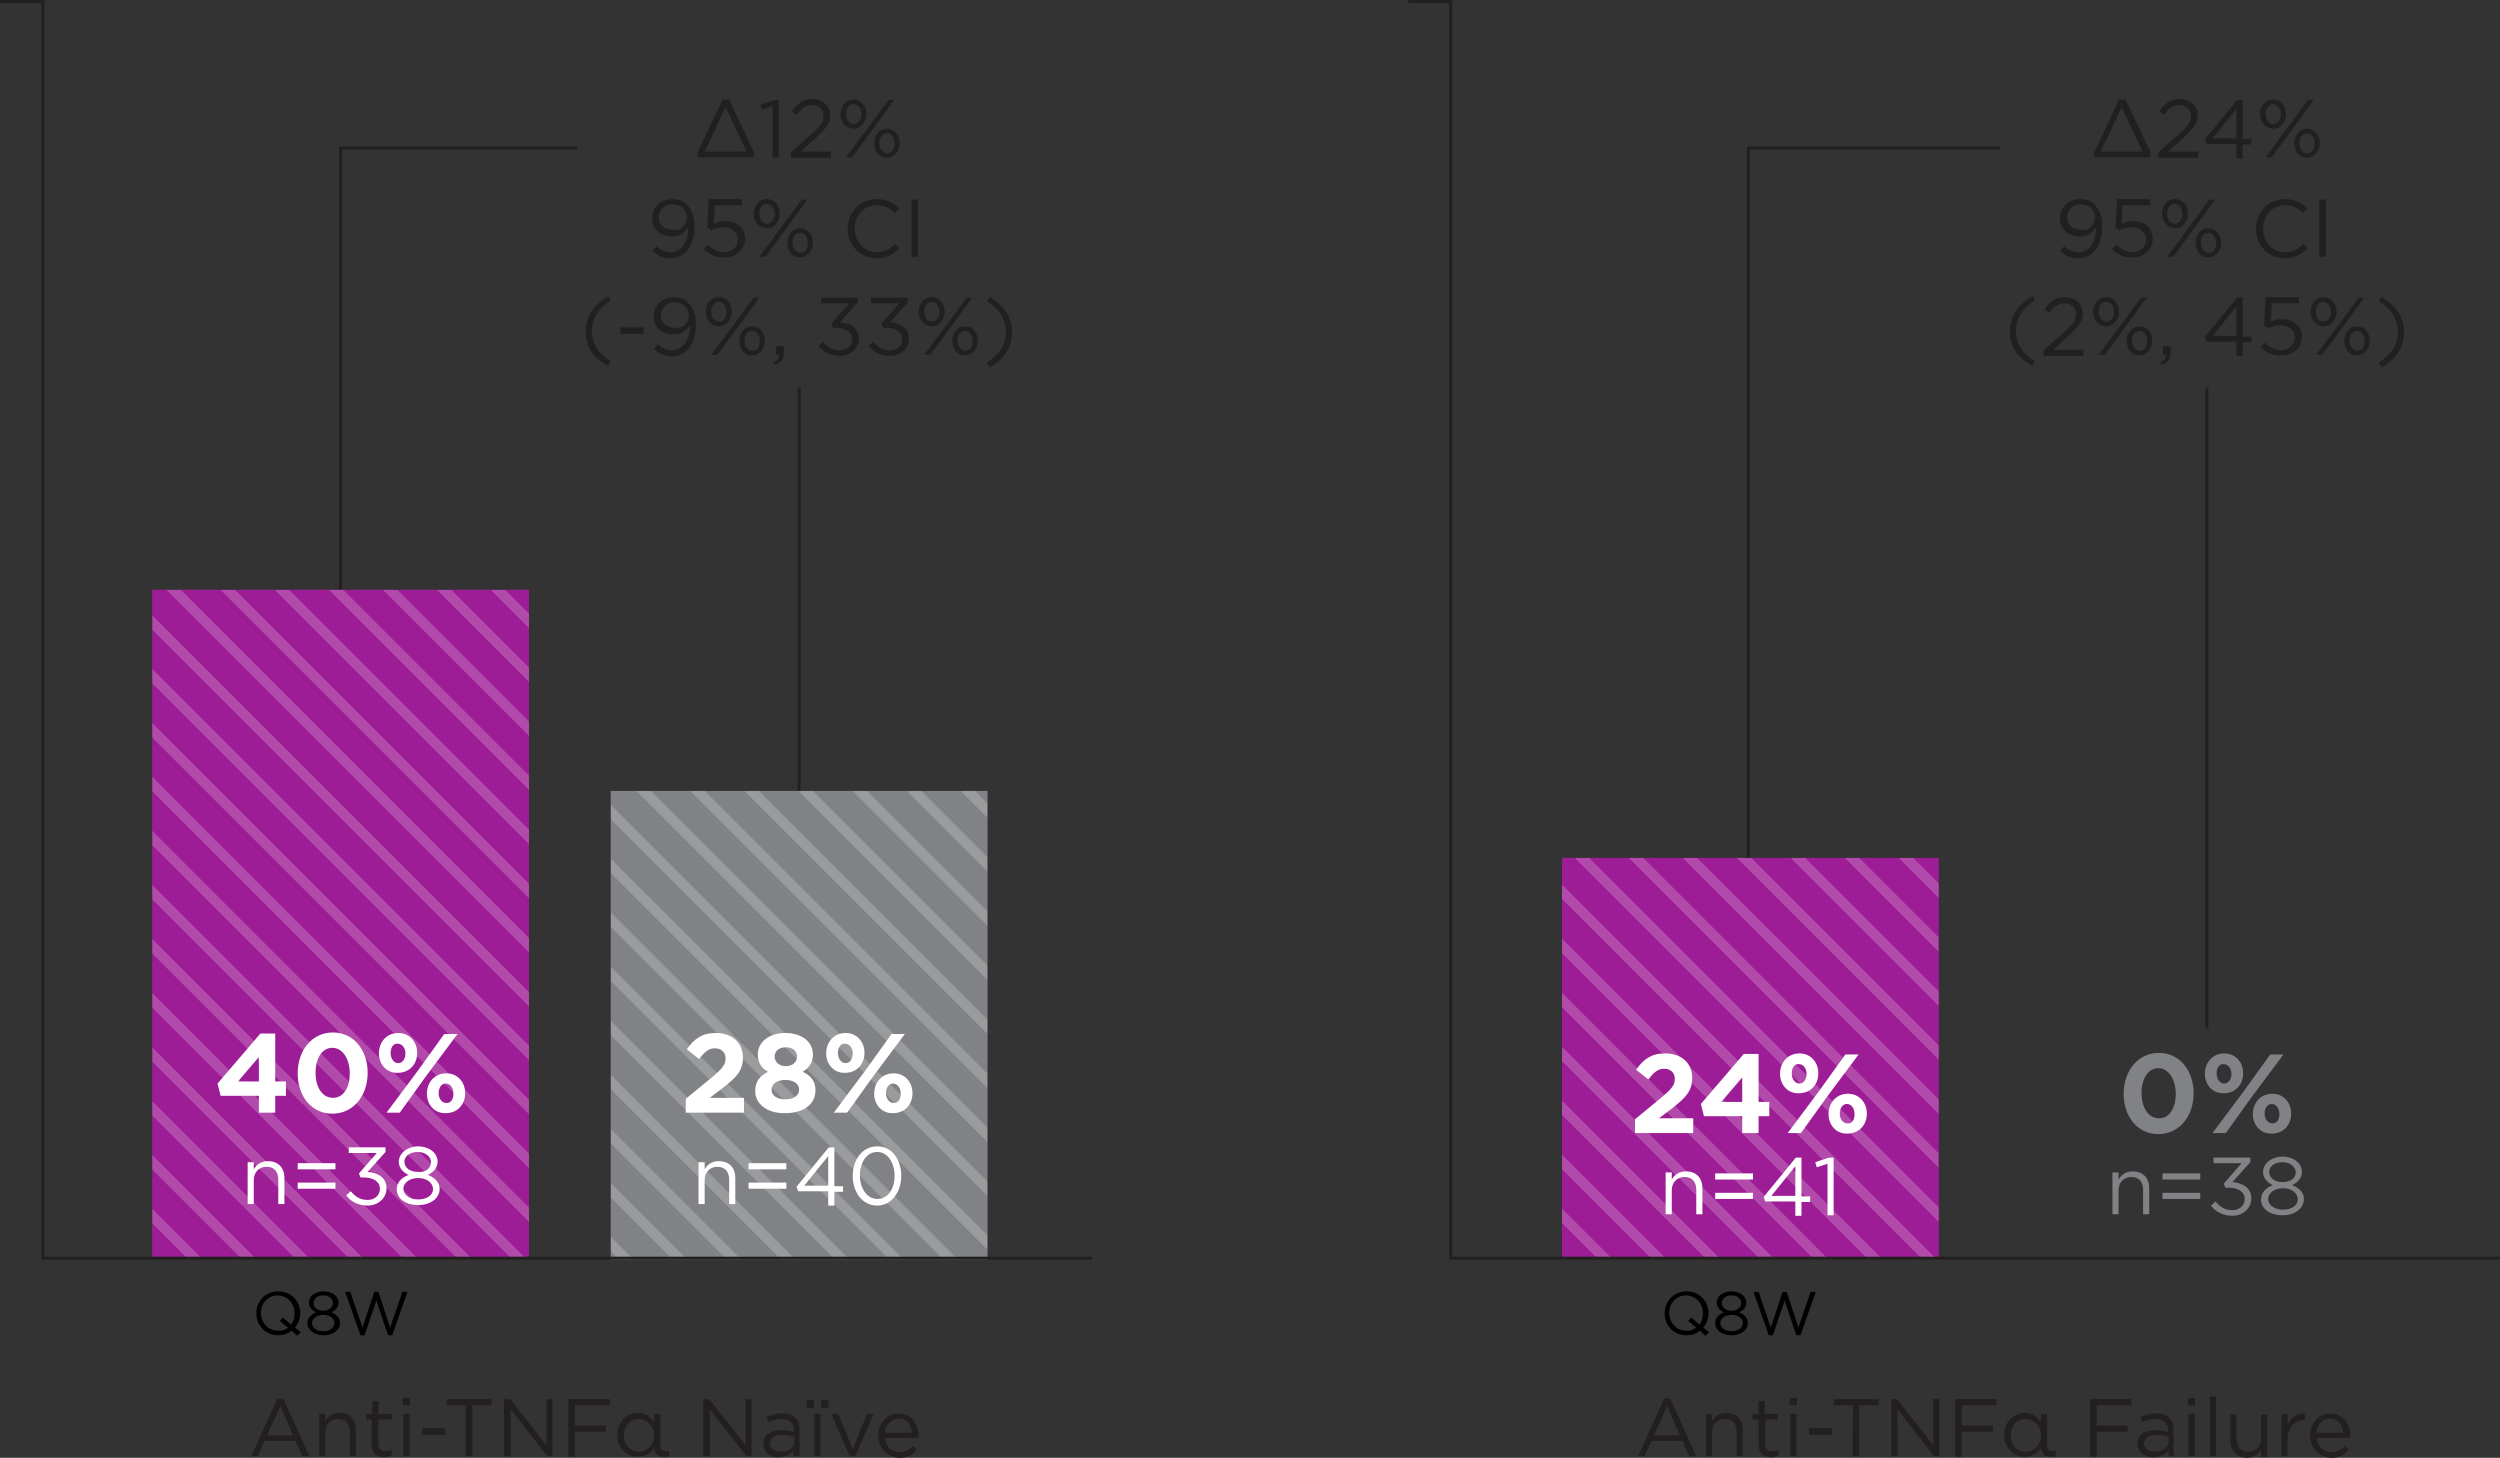 <?xml version="1.0" encoding="utf-8"?>
<!-- Generator: Adobe Illustrator 27.7.0, SVG Export Plug-In . SVG Version: 6.00 Build 0)  -->
<svg version="1.1" id="Layer_1" xmlns="http://www.w3.org/2000/svg" xmlns:xlink="http://www.w3.org/1999/xlink" x="0px" y="0px"
	 viewBox="0 0 489.6 285.5" style="enable-background:new 0 0 489.6 285.5;" xml:space="preserve">
<rect x="0" y="0" width="489.6" height="285.5" fill="#333333" stroke="none"/>
<style type="text/css">
	.st0{fill:none;stroke:#221F1F;stroke-width:0.574;stroke-miterlimit:10;}
	.st1{clip-path:url(#SVGID_00000096771311918646260280000011343262498175309237_);}
	.st2{clip-path:url(#SVGID_00000065072339608045858340000002411362623994166153_);fill:#9D1D96;}
	.st3{opacity:0.2;clip-path:url(#SVGID_00000149356164047588474750000012465373766986399118_);}
	.st4{fill:none;stroke:#FFFFFF;stroke-width:2;stroke-miterlimit:10;}
	.st5{fill:none;stroke:#221F1F;stroke-width:0.576;stroke-miterlimit:10;}
	.st6{fill:#221F1F;}
	.st7{fill:#FFFFFF;}
	.st8{clip-path:url(#SVGID_00000011016918693232057440000007640862219727591841_);}
	.st9{clip-path:url(#SVGID_00000024714866029688832370000006225419638308580515_);fill:#808285;}
	.st10{opacity:0.2;clip-path:url(#SVGID_00000098217685258202933920000009525641278112544936_);}
	.st11{fill:none;stroke:#221F1F;stroke-width:0.574;stroke-miterlimit:10;}
	.st12{clip-path:url(#SVGID_00000166675645971834082350000013480185497711101872_);}
	.st13{clip-path:url(#SVGID_00000137109246615802031790000007715699825389864084_);fill:#9D1D96;}
	.st14{opacity:0.2;clip-path:url(#SVGID_00000091728718594860558190000009807193268753469322_);}
	.st15{fill:#808285;}
	.st16{fill:#231F20;}
</style>
<g>
	<g>
		<polyline class="st0" points="66.7,199.5 66.7,29 113.1,29 		"/>
		<g>
			<g>
				<defs>
					<rect id="SVGID_1_" x="29.8" y="115.5" width="73.8" height="131.2"/>
				</defs>
				<clipPath id="SVGID_00000101101119056563819450000016370310907714298498_">
					<use xlink:href="#SVGID_1_"  style="overflow:visible;"/>
				</clipPath>
				<g style="clip-path:url(#SVGID_00000101101119056563819450000016370310907714298498_);">
					<g>
						<defs>
							<rect id="SVGID_00000058567482597725824370000011492410164330456980_" x="-13.8" y="22.9" width="223.5" height="223.5"/>
						</defs>
						<clipPath id="SVGID_00000090255895102119446210000015423910535224784513_">
							<use xlink:href="#SVGID_00000058567482597725824370000011492410164330456980_"  style="overflow:visible;"/>
						</clipPath>
						
							<rect x="-13.8" y="22.9" style="clip-path:url(#SVGID_00000090255895102119446210000015423910535224784513_);fill:#9D1D96;" width="223.5" height="223.5"/>
					</g>
					<g>
						<defs>
							<rect id="SVGID_00000096059594526328631410000003251851666370910605_" x="-13.8" y="22.9" width="223.5" height="223.5"/>
						</defs>
						<clipPath id="SVGID_00000019654250262322307000000016986344645134708377_">
							<use xlink:href="#SVGID_00000096059594526328631410000003251851666370910605_"  style="overflow:visible;"/>
						</clipPath>
						<g style="opacity:0.2;clip-path:url(#SVGID_00000019654250262322307000000016986344645134708377_);">
							<line class="st4" x1="24.9" y1="-158" x2="476.4" y2="293.5"/>
							<line class="st4" x1="19.6" y1="-152.7" x2="471.2" y2="298.8"/>
							<line class="st4" x1="14.3" y1="-147.5" x2="465.9" y2="304.1"/>
							<line class="st4" x1="9" y1="-142.2" x2="460.6" y2="309.4"/>
							<line class="st4" x1="3.8" y1="-136.9" x2="455.3" y2="314.6"/>
							<line class="st4" x1="-1.5" y1="-131.6" x2="450" y2="319.9"/>
							<line class="st4" x1="-6.8" y1="-126.3" x2="444.7" y2="325.2"/>
							<line class="st4" x1="-12.1" y1="-121" x2="439.4" y2="330.5"/>
							<line class="st4" x1="-17.4" y1="-115.7" x2="434.1" y2="335.8"/>
							<line class="st4" x1="-22.7" y1="-110.4" x2="428.8" y2="341.1"/>
							<line class="st4" x1="-28" y1="-105.1" x2="423.6" y2="346.4"/>
							<line class="st4" x1="-33.3" y1="-99.9" x2="418.3" y2="351.7"/>
							<line class="st4" x1="-38.5" y1="-94.6" x2="413" y2="357"/>
							<line class="st4" x1="-43.8" y1="-89.3" x2="407.7" y2="362.2"/>
							<line class="st4" x1="-49.1" y1="-84" x2="402.4" y2="367.5"/>
							<line class="st4" x1="-54.4" y1="-78.7" x2="397.1" y2="372.8"/>
							<line class="st4" x1="-59.7" y1="-73.4" x2="391.8" y2="378.1"/>
							<line class="st4" x1="-65" y1="-68.1" x2="386.5" y2="383.4"/>
							<line class="st4" x1="-70.3" y1="-62.8" x2="381.3" y2="388.7"/>
							<line class="st4" x1="-75.6" y1="-57.6" x2="376" y2="394"/>
							<line class="st4" x1="-80.8" y1="-52.3" x2="370.7" y2="399.3"/>
							<line class="st4" x1="-86.1" y1="-47" x2="365.4" y2="404.5"/>
							<line class="st4" x1="-91.4" y1="-41.7" x2="360.1" y2="409.8"/>
							<line class="st4" x1="-96.7" y1="-36.4" x2="354.8" y2="415.1"/>
							<line class="st4" x1="-102" y1="-31.1" x2="349.5" y2="420.4"/>
							<line class="st4" x1="-107.3" y1="-25.8" x2="344.2" y2="425.7"/>
							<line class="st4" x1="-112.6" y1="-20.5" x2="338.9" y2="431"/>
							<line class="st4" x1="-117.9" y1="-15.3" x2="333.7" y2="436.3"/>
							<line class="st4" x1="-123.2" y1="-10" x2="328.4" y2="441.6"/>
							<line class="st4" x1="-128.4" y1="-4.7" x2="323.1" y2="446.9"/>
							<line class="st4" x1="-133.7" y1="0.6" x2="317.8" y2="452.1"/>
							<line class="st4" x1="-139" y1="5.9" x2="312.5" y2="457.4"/>
							<line class="st4" x1="-144.3" y1="11.2" x2="307.2" y2="462.7"/>
							<line class="st4" x1="-149.6" y1="16.5" x2="301.9" y2="468"/>
							<line class="st4" x1="-154.9" y1="21.8" x2="296.6" y2="473.3"/>
							<line class="st4" x1="-160.2" y1="27.1" x2="291.4" y2="478.6"/>
							<line class="st4" x1="-165.5" y1="32.3" x2="286.1" y2="483.9"/>
							<line class="st4" x1="-170.7" y1="37.6" x2="280.8" y2="489.2"/>
							<line class="st4" x1="-176" y1="42.9" x2="275.5" y2="494.4"/>
							<line class="st4" x1="-181.3" y1="48.2" x2="270.2" y2="499.7"/>
							<line class="st4" x1="-186.6" y1="53.5" x2="264.9" y2="505"/>
							<line class="st4" x1="-191.9" y1="58.8" x2="259.6" y2="510.3"/>
							<line class="st4" x1="-197.2" y1="64.1" x2="254.3" y2="515.6"/>
						</g>
					</g>
				</g>
			</g>
		</g>
		<line class="st5" x1="156.5" y1="195.6" x2="156.5" y2="75.9"/>
		<g>
			<path class="st6" d="M134.8,44.7v-0.2c-0.7,1.1-1.7,1.8-3.2,1.8c-2.3,0-3.9-1.5-3.9-3.5l0,0c0-2.1,1.6-3.8,4-3.8
				c1.3,0,2.2,0.4,2.9,1.2c0.8,0.8,1.4,2.1,1.4,4.3l0,0c0,3.6-1.9,6.1-4.7,6.1c-1.5,0-2.5-0.6-3.5-1.4l0.7-1
				c0.9,0.8,1.8,1.2,2.8,1.2C133.6,49.4,134.8,47.1,134.8,44.7z M134.5,42.6L134.5,42.6c0-1.5-1.2-2.6-2.8-2.6s-2.7,1.2-2.7,2.6l0,0
				c0,1.4,1.1,2.4,2.8,2.4C133.5,45.2,134.5,43.9,134.5,42.6z"/>
			<path class="st6" d="M137.8,48.8l0.8-0.9c1,0.9,2,1.5,3.2,1.5c1.6,0,2.7-1.1,2.7-2.5l0,0c0-1.4-1.2-2.4-2.8-2.4
				c-0.9,0-1.7,0.3-2.4,0.6l-0.8-0.6l0.3-5.5h6.5v1.2H140l-0.2,3.6c0.7-0.3,1.3-0.5,2.2-0.5c2.2,0,3.9,1.3,3.9,3.4l0,0
				c0,2.2-1.7,3.7-4,3.7C140.2,50.5,138.8,49.8,137.8,48.8z"/>
			<path class="st6" d="M147.6,41.9L147.6,41.9c0-1.6,1-2.9,2.6-2.9c1.5,0,2.5,1.3,2.5,2.8l0,0c0,1.5-1,2.9-2.5,2.9
				S147.6,43.4,147.6,41.9z M148.7,41.8L148.7,41.8c0,1.2,0.7,2,1.5,2c0.9,0,1.5-0.9,1.5-1.9l0,0c0-1.1-0.7-2-1.5-2
				C149.2,39.9,148.7,40.8,148.7,41.8z M157,39.1h1.1l-4.3,5.9l-3.9,5.3h-1.2l4.3-5.8L157,39.1z M154.2,47.6L154.2,47.6
				c0-1.6,1-2.9,2.5-2.9s2.5,1.3,2.5,2.8l0,0c0,1.5-1,2.9-2.5,2.9C155.2,50.5,154.2,49.1,154.2,47.6z M158.2,47.6L158.2,47.6
				c0-1.2-0.7-2-1.5-2c-0.9,0-1.5,0.9-1.5,1.9l0,0c0,1.1,0.7,2,1.5,2C157.6,49.6,158.2,48.7,158.2,47.6z"/>
			<path class="st6" d="M166,44.8L166,44.8c0-3.2,2.4-5.8,5.7-5.8c2,0,3.2,0.7,4.4,1.8l-0.9,0.9c-0.9-0.9-2-1.5-3.5-1.5
				c-2.5,0-4.3,2-4.3,4.6l0,0c0,2.6,1.9,4.6,4.3,4.6c1.5,0,2.5-0.6,3.6-1.6l0.8,0.8c-1.2,1.2-2.4,2-4.5,2
				C168.4,50.5,166,48,166,44.8z"/>
			<path class="st6" d="M178.5,39.1h1.3v11.2h-1.3V39.1z"/>
			<path class="st6" d="M114.7,64.9c0-2.9,1.6-5.2,4.4-6.9l0.5,0.8c-2.4,1.6-3.7,3.5-3.7,6c0,2.5,1.3,4.5,3.7,6l-0.5,0.8
				C116.2,70.2,114.7,67.9,114.7,64.9z"/>
			<path class="st6" d="M121.5,64.1h4.5v1.3h-4.5V64.1z"/>
			<path class="st6" d="M135.1,63.9v-0.2c-0.7,1.1-1.7,1.8-3.2,1.8c-2.3,0-3.9-1.5-3.9-3.5l0,0c0-2.1,1.6-3.8,4-3.8
				c1.3,0,2.2,0.4,2.9,1.2c0.8,0.8,1.4,2.1,1.4,4.3l0,0c0,3.6-1.9,6.1-4.7,6.1c-1.5,0-2.5-0.6-3.5-1.4l0.7-1
				c0.9,0.8,1.8,1.2,2.8,1.2C133.9,68.6,135.1,66.3,135.1,63.9z M134.9,61.8L134.9,61.8c0-1.5-1.2-2.6-2.8-2.6s-2.7,1.2-2.7,2.6l0,0
				c0,1.4,1.1,2.4,2.8,2.4C133.8,64.4,134.9,63.1,134.9,61.8z"/>
			<path class="st6" d="M138.2,61.1L138.2,61.1c0-1.6,1-2.9,2.6-2.9c1.5,0,2.5,1.3,2.5,2.8l0,0c0,1.5-1,2.9-2.5,2.9
				S138.2,62.6,138.2,61.1z M139.3,61L139.3,61c0,1.2,0.7,2,1.5,2c0.9,0,1.5-0.9,1.5-1.9l0,0c0-1.1-0.7-2-1.5-2
				C139.9,59.1,139.3,60,139.3,61z M147.6,58.3h1.1l-4.3,5.9l-3.9,5.3h-1.2l4.3-5.8L147.6,58.3z M144.8,66.8L144.8,66.8
				c0-1.6,1-2.9,2.5-2.9s2.5,1.3,2.5,2.8l0,0c0,1.5-1,2.9-2.5,2.9C145.8,69.7,144.8,68.3,144.8,66.8z M148.8,66.8L148.8,66.8
				c0-1.2-0.7-2-1.5-2c-0.9,0-1.5,0.9-1.5,1.9l0,0c0,1.1,0.7,2,1.5,2C148.3,68.8,148.8,67.9,148.8,66.8z"/>
			<path class="st6" d="M151.5,70.9c0.8-0.3,1.1-0.7,1.1-1.4H152v-1.7h1.5v1.4c0,1.3-0.6,1.9-1.8,2.2L151.5,70.9z"/>
			<path class="st6" d="M160.3,67.7l0.9-0.8c0.9,1.1,1.9,1.7,3.3,1.7c1.4,0,2.4-0.9,2.4-2.2l0,0c0-1.4-1.3-2.2-3.1-2.2h-0.7
				l-0.3-0.8l3.5-4h-5.5v-1.1h7.2v0.9l-3.5,3.9c2,0.2,3.7,1.1,3.7,3.2l0,0c0,2-1.7,3.4-3.7,3.4C162.6,69.7,161.2,68.9,160.3,67.7z"
				/>
			<path class="st6" d="M170.1,67.7l0.9-0.8c0.9,1.1,1.9,1.7,3.3,1.7c1.4,0,2.4-0.9,2.4-2.2l0,0c0-1.4-1.3-2.2-3.1-2.2h-0.7
				l-0.3-0.8l3.5-4h-5.5v-1.1h7.2v0.9l-3.5,3.9c2,0.2,3.7,1.1,3.7,3.2l0,0c0,2-1.7,3.4-3.7,3.4C172.4,69.7,171,68.9,170.1,67.7z"/>
			<path class="st6" d="M179.9,61.1L179.9,61.1c0-1.6,1-2.9,2.6-2.9c1.5,0,2.5,1.3,2.5,2.8l0,0c0,1.5-1,2.9-2.5,2.9
				S179.9,62.6,179.9,61.1z M181,61L181,61c0,1.2,0.7,2,1.5,2c0.9,0,1.5-0.9,1.5-1.9l0,0c0-1.1-0.7-2-1.5-2
				C181.5,59.1,181,60,181,61z M189.3,58.3h1.1l-4.3,5.9l-3.9,5.3H181l4.3-5.8L189.3,58.3z M186.5,66.8L186.5,66.8
				c0-1.6,1-2.9,2.5-2.9s2.5,1.3,2.5,2.8l0,0c0,1.5-1,2.9-2.5,2.9C187.5,69.7,186.5,68.3,186.5,66.8z M190.5,66.8L190.5,66.8
				c0-1.2-0.7-2-1.5-2c-0.9,0-1.5,0.9-1.5,1.9l0,0c0,1.1,0.7,2,1.5,2C189.9,68.8,190.5,67.9,190.5,66.8z"/>
			<path class="st6" d="M193.3,71c2.4-1.6,3.7-3.5,3.7-6c0-2.5-1.3-4.5-3.7-6l0.5-0.8c2.8,1.6,4.4,3.9,4.4,6.9c0,3-1.6,5.2-4.4,6.9
				L193.3,71z"/>
		</g>
		<g>
			<g>
				<g>
					<path class="st7" d="M50.7,214.6h-7.5l-0.6-2.4l8.4-9.8h2.9v9.4H56v2.8h-2.1v3.3h-3.2V214.6z M50.7,211.8V207l-4.1,4.8H50.7z"
						/>
					<path class="st7" d="M58.3,210.2L58.3,210.2c0-4.5,2.8-8,6.9-8c4.1,0,6.8,3.5,6.8,7.9l0,0c0,4.5-2.8,8-6.9,8
						C61,218.1,58.3,214.7,58.3,210.2z M68.5,210.2L68.5,210.2c0-2.8-1.4-5-3.4-5c-2,0-3.3,2-3.3,4.9l0,0c0,2.8,1.3,4.9,3.4,4.9
						C67.3,215,68.5,213,68.5,210.2z"/>
					<path class="st7" d="M74.2,206.3L74.2,206.3c0-2.2,1.5-4,3.8-4c2.2,0,3.7,1.7,3.7,3.9l0,0c0,2.2-1.5,3.9-3.8,3.9
						C75.7,210.2,74.2,208.4,74.2,206.3z M87,202.5h2.6l-6.2,8.3l-5.1,7.1h-2.6l6.2-8.3L87,202.5z M76.5,206.2L76.5,206.2
						c0,1.1,0.6,2,1.5,2c0.9,0,1.4-0.9,1.4-1.9l0,0c0-1-0.6-1.9-1.5-1.9C77,204.3,76.5,205.2,76.5,206.2z M83.6,214.2L83.6,214.2
						c0-2.2,1.5-4,3.8-4c2.2,0,3.7,1.7,3.7,3.9l0,0c0,2.2-1.5,3.9-3.8,3.9C85.1,218.1,83.6,216.3,83.6,214.2z M88.8,214.2
						L88.8,214.2c0-1.1-0.6-2-1.5-2c-0.9,0-1.4,0.9-1.4,1.9l0,0c0,1,0.6,1.9,1.5,1.9C88.3,216.1,88.8,215.2,88.8,214.2z"/>
				</g>
			</g>
		</g>
		<g>
			<g>
				<defs>
					<rect id="SVGID_00000043437794490020798180000016066946743317513142_" x="119.6" y="154.9" width="73.8" height="91.8"/>
				</defs>
				<clipPath id="SVGID_00000139990885995132569480000004000859496464197537_">
					<use xlink:href="#SVGID_00000043437794490020798180000016066946743317513142_"  style="overflow:visible;"/>
				</clipPath>
				<g style="clip-path:url(#SVGID_00000139990885995132569480000004000859496464197537_);">
					<g>
						<defs>
							<rect id="SVGID_00000165950124627340118480000004744725443684782492_" x="49.8" y="23.2" width="223.5" height="223.5"/>
						</defs>
						<clipPath id="SVGID_00000166647388925544601950000001669864549749913755_">
							<use xlink:href="#SVGID_00000165950124627340118480000004744725443684782492_"  style="overflow:visible;"/>
						</clipPath>
						
							<rect x="49.8" y="23.2" style="clip-path:url(#SVGID_00000166647388925544601950000001669864549749913755_);fill:#808285;" width="223.5" height="223.5"/>
					</g>
					<g>
						<defs>
							<rect id="SVGID_00000073719043557690741180000016062981560944660106_" x="49.8" y="23.2" width="223.5" height="223.5"/>
						</defs>
						<clipPath id="SVGID_00000025408514731238410160000011078494413073394587_">
							<use xlink:href="#SVGID_00000073719043557690741180000016062981560944660106_"  style="overflow:visible;"/>
						</clipPath>
						<g style="opacity:0.2;clip-path:url(#SVGID_00000025408514731238410160000011078494413073394587_);">
							<line class="st4" x1="88.5" y1="-157.6" x2="540" y2="293.9"/>
							<line class="st4" x1="83.2" y1="-152.4" x2="534.7" y2="299.2"/>
							<line class="st4" x1="77.9" y1="-147.1" x2="529.5" y2="304.5"/>
							<line class="st4" x1="72.6" y1="-141.8" x2="524.2" y2="309.7"/>
							<line class="st4" x1="67.4" y1="-136.5" x2="518.9" y2="315"/>
							<line class="st4" x1="62.1" y1="-131.2" x2="513.6" y2="320.3"/>
							<line class="st4" x1="56.8" y1="-125.9" x2="508.3" y2="325.6"/>
							<line class="st4" x1="51.5" y1="-120.6" x2="503" y2="330.9"/>
							<line class="st4" x1="46.2" y1="-115.3" x2="497.7" y2="336.2"/>
							<line class="st4" x1="40.9" y1="-110.1" x2="492.4" y2="341.5"/>
							<line class="st4" x1="35.6" y1="-104.8" x2="487.2" y2="346.8"/>
							<line class="st4" x1="30.3" y1="-99.5" x2="481.9" y2="352.1"/>
							<line class="st4" x1="25.1" y1="-94.2" x2="476.6" y2="357.3"/>
							<line class="st4" x1="19.8" y1="-88.9" x2="471.3" y2="362.6"/>
							<line class="st4" x1="14.5" y1="-83.6" x2="466" y2="367.9"/>
							<line class="st4" x1="9.2" y1="-78.3" x2="460.7" y2="373.2"/>
							<line class="st4" x1="3.9" y1="-73" x2="455.4" y2="378.5"/>
							<line class="st4" x1="-1.4" y1="-67.7" x2="450.1" y2="383.8"/>
							<line class="st4" x1="-6.7" y1="-62.5" x2="444.8" y2="389.1"/>
							<line class="st4" x1="-12" y1="-57.2" x2="439.6" y2="394.4"/>
							<line class="st4" x1="-17.3" y1="-51.9" x2="434.3" y2="399.6"/>
							<line class="st4" x1="-22.5" y1="-46.6" x2="429" y2="404.9"/>
							<line class="st4" x1="-27.8" y1="-41.3" x2="423.7" y2="410.2"/>
							<line class="st4" x1="-33.1" y1="-36" x2="418.4" y2="415.5"/>
							<line class="st4" x1="-38.4" y1="-30.7" x2="413.1" y2="420.8"/>
							<line class="st4" x1="-43.7" y1="-25.4" x2="407.8" y2="426.1"/>
							<line class="st4" x1="-49" y1="-20.2" x2="402.5" y2="431.4"/>
							<line class="st4" x1="-54.3" y1="-14.9" x2="397.3" y2="436.7"/>
							<line class="st4" x1="-59.6" y1="-9.6" x2="392" y2="441.9"/>
							<line class="st4" x1="-64.8" y1="-4.3" x2="386.7" y2="447.2"/>
							<line class="st4" x1="-70.1" y1="1" x2="381.4" y2="452.5"/>
							<line class="st4" x1="-75.4" y1="6.3" x2="376.1" y2="457.8"/>
							<line class="st4" x1="-80.7" y1="11.6" x2="370.8" y2="463.1"/>
							<line class="st4" x1="-86" y1="16.9" x2="365.5" y2="468.4"/>
							<line class="st4" x1="-91.3" y1="22.2" x2="360.2" y2="473.7"/>
							<line class="st4" x1="-96.6" y1="27.4" x2="355" y2="479"/>
							<line class="st4" x1="-101.9" y1="32.7" x2="349.7" y2="484.3"/>
							<line class="st4" x1="-107.2" y1="38" x2="344.4" y2="489.5"/>
							<line class="st4" x1="-112.4" y1="43.3" x2="339.1" y2="494.8"/>
							<line class="st4" x1="-117.7" y1="48.6" x2="333.8" y2="500.1"/>
							<line class="st4" x1="-123" y1="53.9" x2="328.5" y2="505.4"/>
							<line class="st4" x1="-128.3" y1="59.2" x2="323.2" y2="510.7"/>
							<line class="st4" x1="-133.6" y1="64.5" x2="317.9" y2="516"/>
						</g>
					</g>
				</g>
			</g>
		</g>
		<g>
			<g>
				<g>
					<g>
						<path class="st7" d="M134.3,215.2l5.1-4.2c1.9-1.6,2.7-2.4,2.7-3.7c0-1.3-0.9-2-2.1-2c-1.2,0-2,0.7-3.1,2.1l-2.4-1.9
							c1.5-2.1,3-3.2,5.7-3.2c3.2,0,5.3,1.9,5.3,4.8l0,0c0,2.6-1.3,3.9-4,6L139,215h6.7v2.9h-11.4V215.2z"/>
						<path class="st7" d="M147.9,213.7L147.9,213.7c0-1.9,0.9-3,2.5-3.8c-1.2-0.7-2-1.7-2-3.4l0,0c0-2.4,2.2-4.2,5.4-4.2
							c3.3,0,5.4,1.8,5.4,4.2l0,0c0,1.7-0.8,2.6-2,3.4c1.6,0.8,2.5,1.8,2.5,3.6l0,0c0,2.9-2.5,4.5-5.9,4.5
							C150.4,218.1,147.9,216.3,147.9,213.7z M156.5,213.4L156.5,213.4c0-1.2-1.1-1.9-2.7-1.9c-1.5,0-2.7,0.7-2.7,1.9l0,0
							c0,1.1,1,1.9,2.7,1.9S156.5,214.5,156.5,213.4z M156.1,206.9L156.1,206.9c0-1-0.8-1.8-2.2-1.8s-2.2,0.8-2.2,1.8l0,0
							c0,1.1,0.9,1.9,2.2,1.9S156.1,208,156.1,206.9z"/>
						<path class="st7" d="M161.8,206.3L161.8,206.3c0-2.2,1.5-4,3.8-4c2.2,0,3.7,1.7,3.7,3.9l0,0c0,2.2-1.5,3.9-3.8,3.9
							C163.3,210.2,161.8,208.4,161.8,206.3z M174.6,202.5h2.6l-6.2,8.3l-5.1,7.1h-2.6l6.2-8.3L174.6,202.5z M164.1,206.2
							L164.1,206.2c0,1.1,0.6,2,1.5,2s1.4-0.9,1.4-1.9l0,0c0-1-0.6-1.9-1.5-1.9C164.6,204.3,164.1,205.2,164.1,206.2z M171.2,214.2
							L171.2,214.2c0-2.2,1.5-4,3.8-4c2.2,0,3.7,1.7,3.7,3.9l0,0c0,2.2-1.5,3.9-3.8,3.9C172.7,218.1,171.2,216.3,171.2,214.2z
							 M176.4,214.2L176.4,214.2c0-1.1-0.6-2-1.5-2s-1.4,0.9-1.4,1.9l0,0c0,1,0.6,1.9,1.5,1.9C175.9,216.1,176.4,215.2,176.4,214.2z
							"/>
					</g>
				</g>
			</g>
		</g>
		<g>
			<g>
				<g>
					<path class="st6" d="M136.6,29.9l4.9-10.4h1.3l4.9,10.4l-0.1,0.9h-10.9L136.6,29.9z M146.2,29.7l-4.1-8.7l-4.1,8.7H146.2z"/>
					<path class="st6" d="M151.3,20.8l-2.1,0.7l-0.3-1l2.7-0.9h0.9v11.3h-1.2L151.3,20.8L151.3,20.8z"/>
					<path class="st6" d="M154.9,29.8l4.1-3.6c1.7-1.5,2.3-2.4,2.3-3.5c0-1.3-1-2.1-2.3-2.1s-2.1,0.7-3,1.9l-0.9-0.7
						c1-1.5,2.1-2.4,4-2.4c2,0,3.5,1.3,3.5,3.2l0,0c0,1.6-0.9,2.6-2.8,4.4l-3,2.7h5.9v1.2h-7.8V29.8z"/>
					<path class="st6" d="M164.6,22.4L164.6,22.4c0-1.6,1-2.9,2.6-2.9c1.5,0,2.5,1.3,2.5,2.8l0,0c0,1.5-1,2.9-2.5,2.9
						S164.6,23.9,164.6,22.4z M165.7,22.3L165.7,22.3c0,1.2,0.7,2,1.5,2c0.9,0,1.5-0.9,1.5-1.9l0,0c0-1.1-0.7-2-1.5-2
						C166.2,20.4,165.7,21.3,165.7,22.3z M174,19.6h1.1l-4.3,5.9l-3.9,5.3h-1.2L170,25L174,19.6z M171.2,28.1L171.2,28.1
						c0-1.6,1-2.9,2.5-2.9s2.5,1.3,2.5,2.8l0,0c0,1.5-1,2.9-2.5,2.9S171.2,29.6,171.2,28.1z M175.2,28.1L175.2,28.1
						c0-1.2-0.7-2-1.5-2c-0.9,0-1.5,0.9-1.5,1.9l0,0c0,1.1,0.7,2,1.5,2C174.6,30.1,175.2,29.2,175.2,28.1z"/>
				</g>
			</g>
		</g>
		<g>
			<path class="st7" d="M136.8,227.6h1.2v1.4c0.5-0.9,1.4-1.6,2.8-1.6c2,0,3.2,1.3,3.2,3.3v5.1h-1.2V231c0-1.5-0.8-2.5-2.3-2.5
				c-1.4,0-2.5,1-2.5,2.6v4.7h-1.2V227.6z"/>
			<path class="st7" d="M146.6,227.8h7.4v1.2h-7.4V227.8z M146.6,231.6h7.4v1.2h-7.4V231.6z"/>
			<path class="st7" d="M162.2,233.3h-5.9l-0.3-0.9l6.3-7.7h1.1v7.6h1.7v1.1h-1.7v2.7h-1.2L162.2,233.3L162.2,233.3z M162.2,232.2
				v-5.8l-4.7,5.8H162.2z"/>
			<path class="st7" d="M167,230.3L167,230.3c0-3.2,1.9-5.8,4.8-5.8c2.9,0,4.7,2.6,4.7,5.8l0,0c0,3.1-1.9,5.8-4.7,5.8
				C168.9,236.1,167,233.5,167,230.3z M175.2,230.3L175.2,230.3c0-2.5-1.3-4.7-3.4-4.7c-2.1,0-3.4,2.1-3.4,4.6l0,0
				c0,2.4,1.3,4.6,3.4,4.6S175.2,232.8,175.2,230.3z"/>
		</g>
		<g>
			<path class="st7" d="M48.5,227.6h1.2v1.4c0.5-0.9,1.4-1.6,2.8-1.6c2,0,3.2,1.3,3.2,3.3v5.1h-1.2V231c0-1.5-0.8-2.5-2.3-2.5
				c-1.4,0-2.5,1-2.5,2.6v4.7h-1.2V227.6z"/>
			<path class="st7" d="M58.3,227.8h7.4v1.2h-7.4V227.8z M58.3,231.6h7.4v1.2h-7.4V231.6z"/>
			<path class="st7" d="M67.8,234.1l0.9-0.8c0.9,1.1,1.9,1.7,3.3,1.7c1.4,0,2.4-0.9,2.4-2.2l0,0c0-1.4-1.3-2.2-3.1-2.2h-0.7
				l-0.3-0.8l3.5-4h-5.5v-1.1h7.2v0.9l-3.5,3.9c2,0.2,3.7,1.1,3.7,3.2l0,0c0,2-1.7,3.4-3.7,3.4C70.1,236.1,68.7,235.3,67.8,234.1z"
				/>
			<path class="st7" d="M77.7,232.9L77.7,232.9c0-1.4,1-2.3,2.3-2.8c-1-0.5-1.9-1.3-1.9-2.6l0,0c0-1.7,1.8-3,3.8-3s3.8,1.2,3.8,3
				l0,0c0,1.3-0.9,2.1-1.9,2.6c1.3,0.5,2.3,1.4,2.3,2.7l0,0c0,1.9-1.8,3.2-4.2,3.2S77.7,234.8,77.7,232.9z M84.8,232.9L84.8,232.9
				c0-1.3-1.3-2.2-2.9-2.2c-1.6,0-2.9,0.9-2.9,2.1l0,0c0,1.1,1.1,2.1,2.9,2.1S84.8,234,84.8,232.9z M84.4,227.6L84.4,227.6
				c0-1.1-1.1-2-2.6-2s-2.6,0.8-2.6,1.9l0,0c0,1.2,1.1,2,2.6,2C83.3,229.7,84.4,228.8,84.4,227.6z"/>
		</g>
		<polyline class="st11" points="0,0.3 8.4,0.3 8.4,246.4 213.9,246.4 		"/>
	</g>
	<g>
		<polyline class="st0" points="342.4,218.9 342.4,29 391.7,29 		"/>
		<g>
			<g>
				<defs>
					<rect id="SVGID_00000014606600563405924500000007788633880747931835_" x="305.9" y="168" width="73.8" height="78.7"/>
				</defs>
				<clipPath id="SVGID_00000163756368364205967500000016138605622791581868_">
					<use xlink:href="#SVGID_00000014606600563405924500000007788633880747931835_"  style="overflow:visible;"/>
				</clipPath>
				<g style="clip-path:url(#SVGID_00000163756368364205967500000016138605622791581868_);">
					<g>
						<defs>
							<rect id="SVGID_00000019651806470195916390000001766454765265215370_" x="220" y="22.9" width="223.5" height="223.5"/>
						</defs>
						<clipPath id="SVGID_00000111193283706112178920000017807023207903333768_">
							<use xlink:href="#SVGID_00000019651806470195916390000001766454765265215370_"  style="overflow:visible;"/>
						</clipPath>
						
							<rect x="220" y="22.9" style="clip-path:url(#SVGID_00000111193283706112178920000017807023207903333768_);fill:#9D1D96;" width="223.5" height="223.5"/>
					</g>
					<g>
						<defs>
							<rect id="SVGID_00000055698988871051698270000016500444823409367733_" x="220" y="22.9" width="223.5" height="223.5"/>
						</defs>
						<clipPath id="SVGID_00000109009142524627906580000016415606082626005133_">
							<use xlink:href="#SVGID_00000055698988871051698270000016500444823409367733_"  style="overflow:visible;"/>
						</clipPath>
						<g style="opacity:0.2;clip-path:url(#SVGID_00000109009142524627906580000016415606082626005133_);">
							<line class="st4" x1="258.8" y1="-158" x2="710.3" y2="293.5"/>
							<line class="st4" x1="253.5" y1="-152.7" x2="705" y2="298.8"/>
							<line class="st4" x1="248.2" y1="-147.5" x2="699.7" y2="304.1"/>
							<line class="st4" x1="242.9" y1="-142.2" x2="694.4" y2="309.4"/>
							<line class="st4" x1="237.6" y1="-136.9" x2="689.1" y2="314.6"/>
							<line class="st4" x1="232.3" y1="-131.6" x2="683.8" y2="319.9"/>
							<line class="st4" x1="227" y1="-126.3" x2="678.6" y2="325.2"/>
							<line class="st4" x1="221.7" y1="-121" x2="673.3" y2="330.5"/>
							<line class="st4" x1="216.5" y1="-115.7" x2="668" y2="335.8"/>
							<line class="st4" x1="211.2" y1="-110.4" x2="662.7" y2="341.1"/>
							<line class="st4" x1="205.9" y1="-105.1" x2="657.4" y2="346.4"/>
							<line class="st4" x1="200.6" y1="-99.9" x2="652.1" y2="351.7"/>
							<line class="st4" x1="195.3" y1="-94.6" x2="646.8" y2="357"/>
							<line class="st4" x1="190" y1="-89.3" x2="641.5" y2="362.2"/>
							<line class="st4" x1="184.7" y1="-84" x2="636.2" y2="367.5"/>
							<line class="st4" x1="179.4" y1="-78.7" x2="631" y2="372.8"/>
							<line class="st4" x1="174.1" y1="-73.4" x2="625.7" y2="378.1"/>
							<line class="st4" x1="168.9" y1="-68.1" x2="620.4" y2="383.4"/>
							<line class="st4" x1="163.6" y1="-62.8" x2="615.1" y2="388.7"/>
							<line class="st4" x1="158.3" y1="-57.6" x2="609.8" y2="394"/>
							<line class="st4" x1="153" y1="-52.3" x2="604.5" y2="399.3"/>
							<line class="st4" x1="147.7" y1="-47" x2="599.2" y2="404.5"/>
							<line class="st4" x1="142.4" y1="-41.7" x2="593.9" y2="409.8"/>
							<line class="st4" x1="137.1" y1="-36.4" x2="588.7" y2="415.1"/>
							<line class="st4" x1="131.8" y1="-31.1" x2="583.4" y2="420.4"/>
							<line class="st4" x1="126.6" y1="-25.8" x2="578.1" y2="425.7"/>
							<line class="st4" x1="121.3" y1="-20.5" x2="572.8" y2="431"/>
							<line class="st4" x1="116" y1="-15.3" x2="567.5" y2="436.3"/>
							<line class="st4" x1="110.7" y1="-10" x2="562.2" y2="441.6"/>
							<line class="st4" x1="105.4" y1="-4.7" x2="556.9" y2="446.9"/>
							<line class="st4" x1="100.1" y1="0.6" x2="551.6" y2="452.1"/>
							<line class="st4" x1="94.8" y1="5.9" x2="546.4" y2="457.4"/>
							<line class="st4" x1="89.5" y1="11.2" x2="541.1" y2="462.7"/>
							<line class="st4" x1="84.3" y1="16.5" x2="535.8" y2="468"/>
							<line class="st4" x1="79" y1="21.8" x2="530.5" y2="473.3"/>
							<line class="st4" x1="73.7" y1="27.1" x2="525.2" y2="478.6"/>
							<line class="st4" x1="68.4" y1="32.3" x2="519.9" y2="483.9"/>
							<line class="st4" x1="63.1" y1="37.6" x2="514.6" y2="489.2"/>
							<line class="st4" x1="57.8" y1="42.9" x2="509.3" y2="494.4"/>
							<line class="st4" x1="52.5" y1="48.2" x2="504" y2="499.7"/>
							<line class="st4" x1="47.2" y1="53.5" x2="498.8" y2="505"/>
							<line class="st4" x1="41.9" y1="58.8" x2="493.5" y2="510.3"/>
							<line class="st4" x1="36.7" y1="64.1" x2="488.2" y2="515.6"/>
						</g>
					</g>
				</g>
			</g>
		</g>
		<line class="st5" x1="432.2" y1="201.4" x2="432.2" y2="75.9"/>
		<g>
			<path class="st6" d="M410.5,44.7v-0.2c-0.7,1.1-1.7,1.8-3.2,1.8c-2.3,0-3.9-1.5-3.9-3.5l0,0c0-2.1,1.6-3.8,4-3.8
				c1.3,0,2.2,0.4,2.9,1.2c0.8,0.8,1.4,2.1,1.4,4.3l0,0c0,3.6-1.9,6.1-4.7,6.1c-1.5,0-2.5-0.6-3.5-1.4l0.7-1
				c0.9,0.8,1.8,1.2,2.8,1.2C409.4,49.4,410.5,47.1,410.5,44.7z M410.3,42.6L410.3,42.6c0-1.5-1.2-2.6-2.8-2.6s-2.7,1.2-2.7,2.6l0,0
				c0,1.4,1.1,2.4,2.8,2.4C409.2,45.2,410.3,43.9,410.3,42.6z"/>
			<path class="st6" d="M413.6,48.8l0.8-0.9c1,0.9,2,1.5,3.2,1.5c1.6,0,2.7-1.1,2.7-2.5l0,0c0-1.4-1.2-2.4-2.8-2.4
				c-0.9,0-1.7,0.3-2.4,0.6l-0.8-0.6l0.3-5.5h6.5v1.2h-5.4l-0.2,3.6c0.7-0.3,1.3-0.5,2.2-0.5c2.2,0,3.9,1.3,3.9,3.4l0,0
				c0,2.2-1.7,3.7-4,3.7C416,50.5,414.6,49.8,413.6,48.8z"/>
			<path class="st6" d="M423.4,41.9L423.4,41.9c0-1.6,1-2.9,2.6-2.9c1.5,0,2.5,1.3,2.5,2.8l0,0c0,1.5-1,2.9-2.5,2.9
				S423.4,43.4,423.4,41.9z M424.4,41.8L424.4,41.8c0,1.2,0.7,2,1.5,2c0.9,0,1.5-0.9,1.5-1.9l0,0c0-1.1-0.7-2-1.5-2
				C425,39.9,424.4,40.8,424.4,41.8z M432.7,39.1h1.1l-4.3,5.9l-3.9,5.3h-1.2l4.3-5.8L432.7,39.1z M430,47.6L430,47.6
				c0-1.6,1-2.9,2.5-2.9s2.5,1.3,2.5,2.8l0,0c0,1.5-1,2.9-2.5,2.9C431,50.5,430,49.1,430,47.6z M434,47.6L434,47.6
				c0-1.2-0.7-2-1.5-2c-0.9,0-1.5,0.9-1.5,1.9l0,0c0,1.1,0.7,2,1.5,2C433.4,49.6,434,48.7,434,47.6z"/>
			<path class="st6" d="M441.8,44.8L441.8,44.8c0-3.2,2.4-5.8,5.7-5.8c2,0,3.2,0.7,4.4,1.8l-0.9,0.9c-0.9-0.9-2-1.5-3.5-1.5
				c-2.5,0-4.3,2-4.3,4.6l0,0c0,2.6,1.9,4.6,4.3,4.6c1.5,0,2.5-0.6,3.6-1.6l0.8,0.8c-1.2,1.2-2.4,2-4.5,2
				C444.1,50.5,441.8,48,441.8,44.8z"/>
			<path class="st6" d="M454.2,39.1h1.3v11.2h-1.3V39.1z"/>
			<path class="st6" d="M393.6,64.9c0-2.9,1.6-5.2,4.4-6.9l0.5,0.8c-2.4,1.6-3.7,3.5-3.7,6c0,2.5,1.3,4.5,3.7,6l-0.5,0.8
				C395.2,70.2,393.6,67.9,393.6,64.9z"/>
			<path class="st6" d="M400.2,68.6l4.1-3.6c1.7-1.5,2.3-2.4,2.3-3.5c0-1.3-1-2.1-2.3-2.1s-2.1,0.7-3,1.9l-0.9-0.7
				c1-1.5,2.1-2.4,4-2.4c2,0,3.5,1.3,3.5,3.2l0,0c0,1.6-0.9,2.6-2.8,4.4l-3,2.7h5.9v1.2h-7.8L400.2,68.6L400.2,68.6z"/>
			<path class="st6" d="M409.9,61.1L409.9,61.1c0-1.6,1-2.9,2.6-2.9c1.5,0,2.5,1.3,2.5,2.8l0,0c0,1.5-1,2.9-2.5,2.9
				S409.9,62.6,409.9,61.1z M411,61L411,61c0,1.2,0.7,2,1.5,2c0.9,0,1.5-0.9,1.5-1.9l0,0c0-1.1-0.7-2-1.5-2
				C411.5,59.1,411,60,411,61z M419.3,58.3h1.1l-4.3,5.9l-3.9,5.3H411l4.3-5.8L419.3,58.3z M416.5,66.8L416.5,66.8
				c0-1.6,1-2.9,2.5-2.9s2.5,1.3,2.5,2.8l0,0c0,1.5-1,2.9-2.5,2.9C417.5,69.7,416.5,68.3,416.5,66.8z M420.5,66.8L420.5,66.8
				c0-1.2-0.7-2-1.5-2c-0.9,0-1.5,0.9-1.5,1.9l0,0c0,1.1,0.7,2,1.5,2C419.9,68.8,420.5,67.9,420.5,66.8z"/>
			<path class="st6" d="M423.1,70.9c0.8-0.3,1.1-0.7,1.1-1.4h-0.6v-1.7h1.5v1.4c0,1.3-0.6,1.9-1.8,2.2L423.1,70.9z"/>
			<path class="st6" d="M438,66.9h-5.9l-0.3-0.9l6.3-7.7h1.1v7.6h1.7V67h-1.7v2.7H438V66.9z M438,65.8V60l-4.7,5.8H438z"/>
			<path class="st6" d="M442.7,68l0.8-0.9c1,0.9,2,1.5,3.2,1.5c1.6,0,2.7-1.1,2.7-2.5l0,0c0-1.4-1.2-2.4-2.8-2.4
				c-0.9,0-1.7,0.3-2.4,0.6l-0.8-0.6l0.3-5.5h6.5v1.2h-5.3l-0.2,3.6c0.7-0.3,1.3-0.5,2.2-0.5c2.2,0,3.9,1.3,3.9,3.4l0,0
				c0,2.2-1.7,3.7-4,3.7C445.1,69.7,443.7,69,442.7,68z"/>
			<path class="st6" d="M452.5,61.1L452.5,61.1c0-1.6,1-2.9,2.6-2.9c1.5,0,2.5,1.3,2.5,2.8l0,0c0,1.5-1,2.9-2.5,2.9
				S452.5,62.6,452.5,61.1z M453.5,61L453.5,61c0,1.2,0.7,2,1.5,2c0.9,0,1.5-0.9,1.5-1.9l0,0c0-1.1-0.7-2-1.5-2
				C454.1,59.1,453.5,60,453.5,61z M461.9,58.3h1.1l-4.3,5.9l-3.9,5.3h-1.2l4.3-5.8L461.9,58.3z M459.1,66.8L459.1,66.8
				c0-1.6,1-2.9,2.5-2.9s2.5,1.3,2.5,2.8l0,0c0,1.5-1,2.9-2.5,2.9C460.1,69.7,459.1,68.3,459.1,66.8z M463.1,66.8L463.1,66.8
				c0-1.2-0.7-2-1.5-2c-0.9,0-1.5,0.9-1.5,1.9l0,0c0,1.1,0.7,2,1.5,2C462.5,68.8,463.1,67.9,463.1,66.8z"/>
			<path class="st6" d="M465.9,71c2.4-1.6,3.7-3.5,3.7-6c0-2.5-1.3-4.5-3.7-6l0.5-0.8c2.8,1.6,4.4,3.9,4.4,6.9c0,3-1.6,5.2-4.4,6.9
				L465.9,71z"/>
		</g>
		<g>
			<g>
				<g>
					<path class="st7" d="M320.2,219.2l5.1-4.2c1.9-1.6,2.7-2.4,2.7-3.7c0-1.3-0.9-2-2.1-2s-2,0.7-3.1,2.1l-2.4-1.9
						c1.5-2.1,3-3.2,5.7-3.2c3.2,0,5.3,1.9,5.3,4.8l0,0c0,2.6-1.3,3.9-4,6l-2.5,1.9h6.7v2.9h-11.4L320.2,219.2L320.2,219.2z"/>
					<path class="st7" d="M341.2,218.6h-7.5l-0.6-2.4l8.4-9.8h2.9v9.4h2.1v2.8h-2.1v3.3h-3.2L341.2,218.6L341.2,218.6z M341.2,215.8
						V211l-4.1,4.8H341.2z"/>
					<path class="st7" d="M348.6,210.3L348.6,210.3c0-2.2,1.5-4,3.8-4c2.2,0,3.7,1.7,3.7,3.9l0,0c0,2.2-1.5,3.9-3.8,3.9
						C350.1,214.2,348.6,212.4,348.6,210.3z M361.4,206.5h2.6l-6.2,8.3l-5.1,7.1h-2.6l6.2-8.3L361.4,206.5z M350.9,210.2
						L350.9,210.2c0,1.1,0.6,2,1.5,2s1.4-0.9,1.4-1.9l0,0c0-1-0.6-1.9-1.5-1.9C351.4,208.3,350.9,209.2,350.9,210.2z M358.1,218.2
						L358.1,218.2c0-2.2,1.5-4,3.8-4c2.2,0,3.7,1.7,3.7,3.9l0,0c0,2.2-1.5,3.9-3.8,3.9C359.6,222.1,358.1,220.3,358.1,218.2z
						 M363.2,218.2L363.2,218.2c0-1.1-0.6-2-1.5-2s-1.4,0.9-1.4,1.9l0,0c0,1,0.6,1.9,1.5,1.9C362.8,220.1,363.2,219.2,363.2,218.2z"
						/>
				</g>
			</g>
		</g>
		<g>
			<g>
				<g>
					<g>
						<path class="st15" d="M415.9,214.2L415.9,214.2c0-4.5,2.8-8,6.9-8s6.8,3.5,6.8,7.9l0,0c0,4.5-2.8,8-6.9,8
							C418.6,222.1,415.9,218.7,415.9,214.2z M426.1,214.2L426.1,214.2c0-2.8-1.4-5-3.4-5s-3.3,2-3.3,4.9l0,0c0,2.8,1.3,4.9,3.4,4.9
							C424.8,219.1,426.1,217,426.1,214.2z"/>
						<path class="st15" d="M431.8,210.3L431.8,210.3c0-2.2,1.5-4,3.8-4c2.2,0,3.7,1.7,3.7,3.9l0,0c0,2.2-1.5,3.9-3.8,3.9
							C433.3,214.2,431.8,212.4,431.8,210.3z M444.6,206.5h2.6l-6.2,8.3l-5.1,7.1h-2.6l6.2-8.3L444.6,206.5z M434.1,210.2
							L434.1,210.2c0,1.1,0.6,2,1.5,2s1.4-0.9,1.4-1.9l0,0c0-1-0.6-1.9-1.5-1.9C434.6,208.3,434.1,209.2,434.1,210.2z M441.2,218.2
							L441.2,218.2c0-2.2,1.5-4,3.8-4c2.2,0,3.7,1.7,3.7,3.9l0,0c0,2.2-1.5,3.9-3.8,3.9C442.7,222.1,441.2,220.3,441.2,218.2z
							 M446.4,218.2L446.4,218.2c0-1.1-0.6-2-1.5-2s-1.4,0.9-1.4,1.9l0,0c0,1,0.6,1.9,1.5,1.9C445.9,220.1,446.4,219.2,446.4,218.2z
							"/>
					</g>
				</g>
			</g>
		</g>
		<g>
			<g>
				<g>
					<path class="st6" d="M410.1,29.9l4.9-10.4h1.3l4.9,10.4l-0.1,0.9h-10.9L410.1,29.9z M419.6,29.7l-4.1-8.7l-4.1,8.7H419.6z"/>
					<path class="st6" d="M422.7,29.8l4.1-3.6c1.7-1.5,2.3-2.4,2.3-3.5c0-1.3-1-2.1-2.3-2.1s-2.1,0.7-3,1.9l-0.9-0.7
						c1-1.5,2.1-2.4,4-2.4c2,0,3.5,1.3,3.5,3.2l0,0c0,1.6-0.9,2.6-2.8,4.4l-3,2.7h5.9v1.2h-7.8V29.8z"/>
					<path class="st6" d="M438,28.2h-5.9l-0.3-0.9l6.3-7.7h1.1v7.6h1.7v1.1h-1.7V31H438V28.2z M438,27.1v-5.8l-4.7,5.8H438z"/>
					<path class="st6" d="M442.6,22.4L442.6,22.4c0-1.6,1-2.9,2.6-2.9c1.5,0,2.5,1.3,2.5,2.8l0,0c0,1.5-1,2.9-2.5,2.9
						S442.6,23.9,442.6,22.4z M443.7,22.3L443.7,22.3c0,1.2,0.7,2,1.5,2c0.9,0,1.5-0.9,1.5-1.9l0,0c0-1.1-0.7-2-1.5-2
						C444.3,20.4,443.7,21.3,443.7,22.3z M452,19.6h1.1l-4.3,5.9l-3.9,5.3h-1.2L448,25L452,19.6z M449.3,28.1L449.3,28.1
						c0-1.6,1-2.9,2.5-2.9s2.5,1.3,2.5,2.8l0,0c0,1.5-1,2.9-2.5,2.9S449.3,29.6,449.3,28.1z M453.3,28.1L453.3,28.1
						c0-1.2-0.7-2-1.5-2c-0.9,0-1.5,0.9-1.5,1.9l0,0c0,1.1,0.7,2,1.5,2C452.7,30.1,453.3,29.2,453.3,28.1z"/>
				</g>
			</g>
		</g>
		<g>
			<g>
				<path class="st15" d="M413.7,229.6h1.2v1.4c0.5-0.9,1.4-1.6,2.8-1.6c2,0,3.2,1.3,3.2,3.3v5.1h-1.2V233c0-1.5-0.8-2.5-2.3-2.5
					c-1.4,0-2.5,1-2.5,2.6v4.7h-1.2V229.6z"/>
				<path class="st15" d="M423.5,229.8h7.4v1.2h-7.4V229.8z M423.5,233.6h7.4v1.2h-7.4V233.6z"/>
				<path class="st15" d="M433,236.1l0.9-0.8c0.9,1.1,1.9,1.7,3.3,1.7s2.4-0.9,2.4-2.2l0,0c0-1.4-1.3-2.2-3.1-2.2h-0.7l-0.3-0.8
					l3.5-4h-5.5v-1.1h7.2v0.9l-3.5,3.9c2,0.2,3.7,1.1,3.7,3.2l0,0c0,2-1.7,3.4-3.7,3.4C435.3,238.1,433.9,237.3,433,236.1z"/>
				<path class="st15" d="M442.8,234.9L442.8,234.9c0-1.4,1-2.3,2.3-2.8c-1-0.5-1.9-1.3-1.9-2.6l0,0c0-1.7,1.8-3,3.8-3
					s3.8,1.2,3.8,3l0,0c0,1.3-0.9,2.1-1.9,2.6c1.3,0.5,2.3,1.4,2.3,2.7l0,0c0,1.9-1.8,3.2-4.2,3.2S442.8,236.8,442.8,234.9z
					 M450,234.9L450,234.9c0-1.3-1.3-2.2-2.9-2.2s-2.9,0.9-2.9,2.1l0,0c0,1.1,1.1,2.1,2.9,2.1S450,236,450,234.9z M449.6,229.6
					L449.6,229.6c0-1.1-1.1-2-2.6-2s-2.6,0.8-2.6,1.9l0,0c0,1.2,1.1,2,2.6,2S449.6,230.8,449.6,229.6z"/>
			</g>
		</g>
		<g>
			<path class="st7" d="M326.2,229.6h1.2v1.4c0.5-0.9,1.4-1.6,2.8-1.6c2,0,3.2,1.3,3.2,3.3v5.1h-1.2V233c0-1.5-0.8-2.5-2.3-2.5
				c-1.4,0-2.5,1-2.5,2.6v4.7h-1.2V229.6z"/>
			<path class="st7" d="M335.9,229.8h7.4v1.2h-7.4V229.8z M335.9,233.6h7.4v1.2h-7.4V233.6z"/>
			<path class="st7" d="M351.6,235.3h-5.9l-0.3-0.9l6.3-7.7h1.1v7.6h1.7v1.1h-1.7v2.7h-1.2V235.3z M351.6,234.2v-5.8l-4.7,5.8H351.6
				z"/>
			<path class="st7" d="M357.9,227.9l-2.1,0.7l-0.3-1l2.7-0.9h0.9V238h-1.2V227.9z"/>
		</g>
		<polyline class="st11" points="275.8,0.3 284.1,0.3 284.1,246.4 489.6,246.4 		"/>
	</g>
	<g>
		<g>
			<g>
				<path class="st16" d="M325.9,273.9h1.2l5.1,11.3h-1.4l-1.3-3h-6.1l-1.3,3h-1.3L325.9,273.9z M329,281.1l-2.5-5.7l-2.6,5.7H329z"
					/>
				<path class="st16" d="M334.1,276.9h1.2v1.4c0.5-0.9,1.4-1.6,2.8-1.6c2,0,3.2,1.3,3.2,3.3v5.1h-1.2v-4.7c0-1.5-0.8-2.5-2.3-2.5
					c-1.4,0-2.5,1-2.5,2.6v4.7h-1.2V276.9z"/>
				<path class="st16" d="M344.4,283v-5h-1.2v-1.1h1.2v-2.5h1.2v2.5h2.6v1.1h-2.5v4.8c0,1,0.6,1.4,1.4,1.4c0.4,0,0.8-0.1,1.2-0.3
					v1.1c-0.4,0.2-0.9,0.4-1.5,0.4C345.4,285.3,344.4,284.7,344.4,283z"/>
				<path class="st16" d="M350.5,273.8h1.4v1.4h-1.4V273.8z M350.6,276.9h1.2v8.3h-1.2V276.9z"/>
				<path class="st16" d="M354.3,279.7h4.5v1.3h-4.5V279.7z"/>
				<path class="st16" d="M362.9,275.2h-3.8V274h8.8v1.2h-3.8v10h-1.3L362.9,275.2L362.9,275.2z"/>
				<path class="st16" d="M370.3,274h1.2l7.1,9v-9h1.2v11.2h-1l-7.2-9.2v9.2h-1.2V274H370.3z"/>
				<path class="st16" d="M382.9,274h8.1v1.2h-6.8v4h6.1v1.2h-6.1v4.9h-1.3L382.9,274L382.9,274z"/>
				<path class="st16" d="M402.6,285.2c-0.2,0.1-0.5,0.1-0.9,0.1c-1.2,0-1.8-0.5-2-1.7c-0.7,1-1.7,1.7-3.2,1.7c-2,0-4-1.6-4-4.3l0,0
					c0-2.7,2-4.3,4-4.3c1.5,0,2.5,0.8,3.2,1.8v-1.6h1.2v6.1c0,0.8,0.4,1.2,1.1,1.2c0.2,0,0.4,0,0.6-0.1L402.6,285.2L402.6,285.2z
					 M399.7,281.1L399.7,281.1c0-1.9-1.5-3.2-3-3.2c-1.6,0-2.9,1.2-2.9,3.2l0,0c0,2,1.3,3.2,2.9,3.2
					C398.3,284.3,399.7,283,399.7,281.1z"/>
				<path class="st16" d="M409.3,274h8.1v1.2h-6.8v4h6.1v1.2h-6.1v4.9h-1.3L409.3,274L409.3,274z"/>
				<path class="st16" d="M418.6,282.8L418.6,282.8c0-1.8,1.4-2.7,3.5-2.7c1.1,0,1.8,0.1,2.5,0.4v-0.3c0-1.5-0.9-2.3-2.5-2.3
					c-1,0-1.7,0.3-2.5,0.6l-0.4-1c0.9-0.4,1.8-0.7,3-0.7s2.1,0.3,2.7,0.9s0.8,1.4,0.8,2.4v5.1h-1V284c-0.6,0.8-1.5,1.4-3,1.4
					C420.1,285.4,418.6,284.5,418.6,282.8z M424.7,282.2v-0.8c-0.6-0.2-1.4-0.4-2.4-0.4c-1.6,0-2.4,0.7-2.4,1.7l0,0
					c0,1,1,1.6,2.1,1.6C423.4,284.4,424.7,283.5,424.7,282.2z"/>
				<path class="st16" d="M428.5,273.8h1.4v1.4h-1.4V273.8z M428.6,276.9h1.2v8.3h-1.2V276.9z"/>
				<path class="st16" d="M432.8,273.5h1.2v11.7h-1.2V273.5z"/>
				<path class="st16" d="M436.8,282.1V277h1.2v4.8c0,1.5,0.8,2.5,2.3,2.5c1.4,0,2.5-1,2.5-2.6V277h1.2v8.3h-1.2v-1.4
					c-0.6,0.9-1.4,1.6-2.8,1.6C437.9,285.4,436.8,284,436.8,282.1z"/>
				<path class="st16" d="M446.8,276.9h1.2v2.2c0.6-1.4,1.8-2.4,3.4-2.3v1.3h-0.1c-1.8,0-3.3,1.3-3.3,3.8v3.3h-1.2V276.9z"/>
				<path class="st16" d="M452.4,281.1L452.4,281.1c0-2.4,1.7-4.3,4-4.3c2.4,0,3.9,2,3.9,4.4c0,0.2,0,0.3,0,0.4h-6.6
					c0.2,1.8,1.4,2.8,2.9,2.8c1.1,0,1.9-0.5,2.6-1.2l0.8,0.7c-0.8,0.9-1.8,1.6-3.4,1.6C454.2,285.4,452.4,283.6,452.4,281.1z
					 M458.9,280.6c-0.1-1.5-1-2.8-2.6-2.8c-1.4,0-2.5,1.2-2.7,2.8H458.9z"/>
			</g>
		</g>
	</g>
	<g>
		<g>
			<g>
				<path class="st16" d="M54.3,273.9h1.2l5.1,11.3h-1.4l-1.3-3h-6.1l-1.3,3h-1.3L54.3,273.9z M57.4,281.1l-2.5-5.7l-2.6,5.7H57.4z"
					/>
				<path class="st16" d="M62.5,276.9h1.2v1.4c0.5-0.9,1.4-1.6,2.8-1.6c2,0,3.2,1.3,3.2,3.3v5.1h-1.2v-4.7c0-1.5-0.8-2.5-2.3-2.5
					c-1.4,0-2.5,1-2.5,2.6v4.7h-1.2V276.9z"/>
				<path class="st16" d="M72.8,283v-5h-1.1v-1.1h1.2v-2.5h1.2v2.5h2.6v1.1h-2.6v4.8c0,1,0.6,1.4,1.4,1.4c0.4,0,0.8-0.1,1.2-0.3v1.1
					c-0.4,0.2-0.9,0.4-1.5,0.4C73.8,285.3,72.8,284.7,72.8,283z"/>
				<path class="st16" d="M78.9,273.8h1.4v1.4h-1.4V273.8z M79,276.9h1.2v8.3H79V276.9z"/>
				<path class="st16" d="M82.7,279.7h4.5v1.3h-4.5V279.7z"/>
				<path class="st16" d="M91.3,275.2h-3.8V274h8.8v1.2h-3.8v10h-1.3v-10H91.3z"/>
				<path class="st16" d="M98.7,274h1.2l7.1,9v-9h1.2v11.2h-1L100,276v9.2h-1.3V274z"/>
				<path class="st16" d="M111.3,274h8.1v1.2h-6.8v4h6.1v1.2h-6.1v4.9h-1.3V274z"/>
				<path class="st16" d="M131,285.2c-0.2,0.1-0.5,0.1-0.9,0.1c-1.2,0-1.8-0.5-2-1.7c-0.7,1-1.7,1.7-3.2,1.7c-2,0-4-1.6-4-4.3l0,0
					c0-2.7,2-4.3,4-4.3c1.5,0,2.5,0.8,3.2,1.8v-1.6h1.2v6.1c0,0.8,0.4,1.2,1.1,1.2c0.2,0,0.4,0,0.6-0.1L131,285.2L131,285.2z
					 M128.1,281.1L128.1,281.1c0-1.9-1.5-3.2-3-3.2c-1.6,0-2.9,1.2-2.9,3.2l0,0c0,2,1.3,3.2,2.9,3.2
					C126.7,284.3,128.1,283,128.1,281.1z"/>
				<path class="st16" d="M137.7,274h1.2l7.1,9v-9h1.2v11.2h-1L139,276v9.2h-1.3V274z"/>
				<path class="st16" d="M149.5,282.8L149.5,282.8c0-1.8,1.4-2.7,3.5-2.7c1.1,0,1.8,0.1,2.5,0.4v-0.3c0-1.5-0.9-2.3-2.5-2.3
					c-1,0-1.7,0.3-2.5,0.6l-0.4-1c0.9-0.4,1.8-0.7,3-0.7s2.1,0.3,2.7,0.9c0.6,0.6,0.8,1.4,0.8,2.4v5.1h-1.2V284
					c-0.6,0.8-1.5,1.4-3,1.4C151.1,285.4,149.5,284.5,149.5,282.8z M155.6,282.2v-0.8c-0.6-0.2-1.4-0.4-2.4-0.4
					c-1.6,0-2.4,0.7-2.4,1.7l0,0c0,1,1,1.6,2.1,1.6C154.4,284.4,155.6,283.5,155.6,282.2z"/>
				<path class="st16" d="M158,274.2h1.4v1.5H158V274.2z M159.5,276.9h1.2v8.3h-1.2V276.9z M160.8,274.2h1.4v1.5h-1.4V274.2z"/>
				<path class="st16" d="M162.8,276.9h1.4l2.8,6.9l2.8-6.9h1.3l-3.6,8.3h-1.1L162.8,276.9z"/>
				<path class="st16" d="M172,281.1L172,281.1c0-2.4,1.7-4.3,4-4.3c2.4,0,3.9,2,3.9,4.4c0,0.2,0,0.3,0,0.4h-6.6
					c0.2,1.8,1.4,2.8,2.9,2.8c1.1,0,1.9-0.5,2.6-1.2l0.8,0.7c-0.8,0.9-1.8,1.6-3.4,1.6C173.9,285.4,172,283.6,172,281.1z
					 M178.6,280.6c-0.1-1.5-1-2.8-2.6-2.8c-1.4,0-2.5,1.2-2.7,2.8H178.6z"/>
			</g>
		</g>
	</g>
	<g>
		<path d="M58.2,261.6l-1.1-1c-0.7,0.6-1.6,0.9-2.6,0.9c-2.6,0-4.3-2-4.3-4.3l0,0c0-2.3,1.7-4.3,4.3-4.3c2.6,0,4.3,2,4.3,4.3l0,0
			c0,1-0.4,2-1,2.8l1.1,0.9L58.2,261.6z M56.4,260l-1.6-1.3l0.6-0.7l1.6,1.4c0.5-0.6,0.7-1.4,0.7-2.2l0,0c0-1.9-1.4-3.5-3.3-3.5
			s-3.3,1.5-3.3,3.4l0,0c0,1.9,1.4,3.5,3.3,3.5C55.2,260.7,55.9,260.4,56.4,260z"/>
		<path d="M60.2,259.1L60.2,259.1c0-1,0.7-1.7,1.7-2.1c-0.8-0.4-1.4-1-1.4-1.9l0,0c0-1.3,1.3-2.2,2.9-2.2c1.6,0,2.9,0.9,2.9,2.2l0,0
			c0,1-0.7,1.6-1.4,1.9c1,0.4,1.7,1.1,1.7,2.1l0,0c0,1.4-1.4,2.4-3.2,2.4C61.6,261.5,60.2,260.5,60.2,259.1z M65.5,259.1L65.5,259.1
			c0-1-1-1.6-2.2-1.6c-1.2,0-2.2,0.7-2.2,1.6l0,0c0,0.9,0.8,1.6,2.2,1.6C64.7,260.7,65.5,260,65.5,259.1z M65.2,255.2L65.2,255.2
			c0-0.9-0.8-1.5-1.9-1.5c-1.1,0-1.9,0.6-1.9,1.5l0,0c0,0.9,0.9,1.5,1.9,1.5C64.3,256.7,65.2,256.1,65.2,255.2z"/>
		<path d="M67.6,253h1l2.4,7l2.3-7h0.8l2.3,7l2.4-7h1l-3,8.5H76l-2.3-6.8l-2.3,6.8h-0.8L67.6,253z"/>
	</g>
	<g>
		<path d="M334,261.6l-1.1-1c-0.7,0.6-1.6,0.9-2.6,0.9c-2.6,0-4.3-2-4.3-4.3l0,0c0-2.3,1.7-4.3,4.3-4.3s4.3,2,4.3,4.3l0,0
			c0,1-0.4,2-1,2.8l1.1,0.9L334,261.6z M332.2,260l-1.6-1.3l0.6-0.7l1.6,1.4c0.5-0.6,0.7-1.4,0.7-2.2l0,0c0-1.9-1.4-3.5-3.3-3.5
			s-3.3,1.5-3.3,3.4l0,0c0,1.9,1.4,3.5,3.3,3.5C331,260.7,331.6,260.4,332.2,260z"/>
		<path d="M335.9,259.1L335.9,259.1c0-1,0.7-1.7,1.7-2.1c-0.8-0.4-1.4-1-1.4-1.9l0,0c0-1.3,1.3-2.2,2.9-2.2s2.9,0.9,2.9,2.2l0,0
			c0,1-0.7,1.6-1.4,1.9c1,0.4,1.7,1.1,1.7,2.1l0,0c0,1.4-1.4,2.4-3.2,2.4S335.9,260.5,335.9,259.1z M341.3,259.1L341.3,259.1
			c0-1-1-1.6-2.2-1.6s-2.2,0.7-2.2,1.6l0,0c0,0.9,0.8,1.6,2.2,1.6C340.5,260.7,341.3,260,341.3,259.1z M341,255.2L341,255.2
			c0-0.9-0.8-1.5-1.9-1.5s-1.9,0.6-1.9,1.5l0,0c0,0.9,0.9,1.5,1.9,1.5S341,256.1,341,255.2z"/>
		<path d="M343.4,253h1l2.4,7l2.3-7h0.8l2.3,7l2.4-7h1l-3,8.5h-0.8l-2.3-6.8l-2.3,6.8h-0.8L343.4,253z"/>
	</g>
</g>
</svg>
